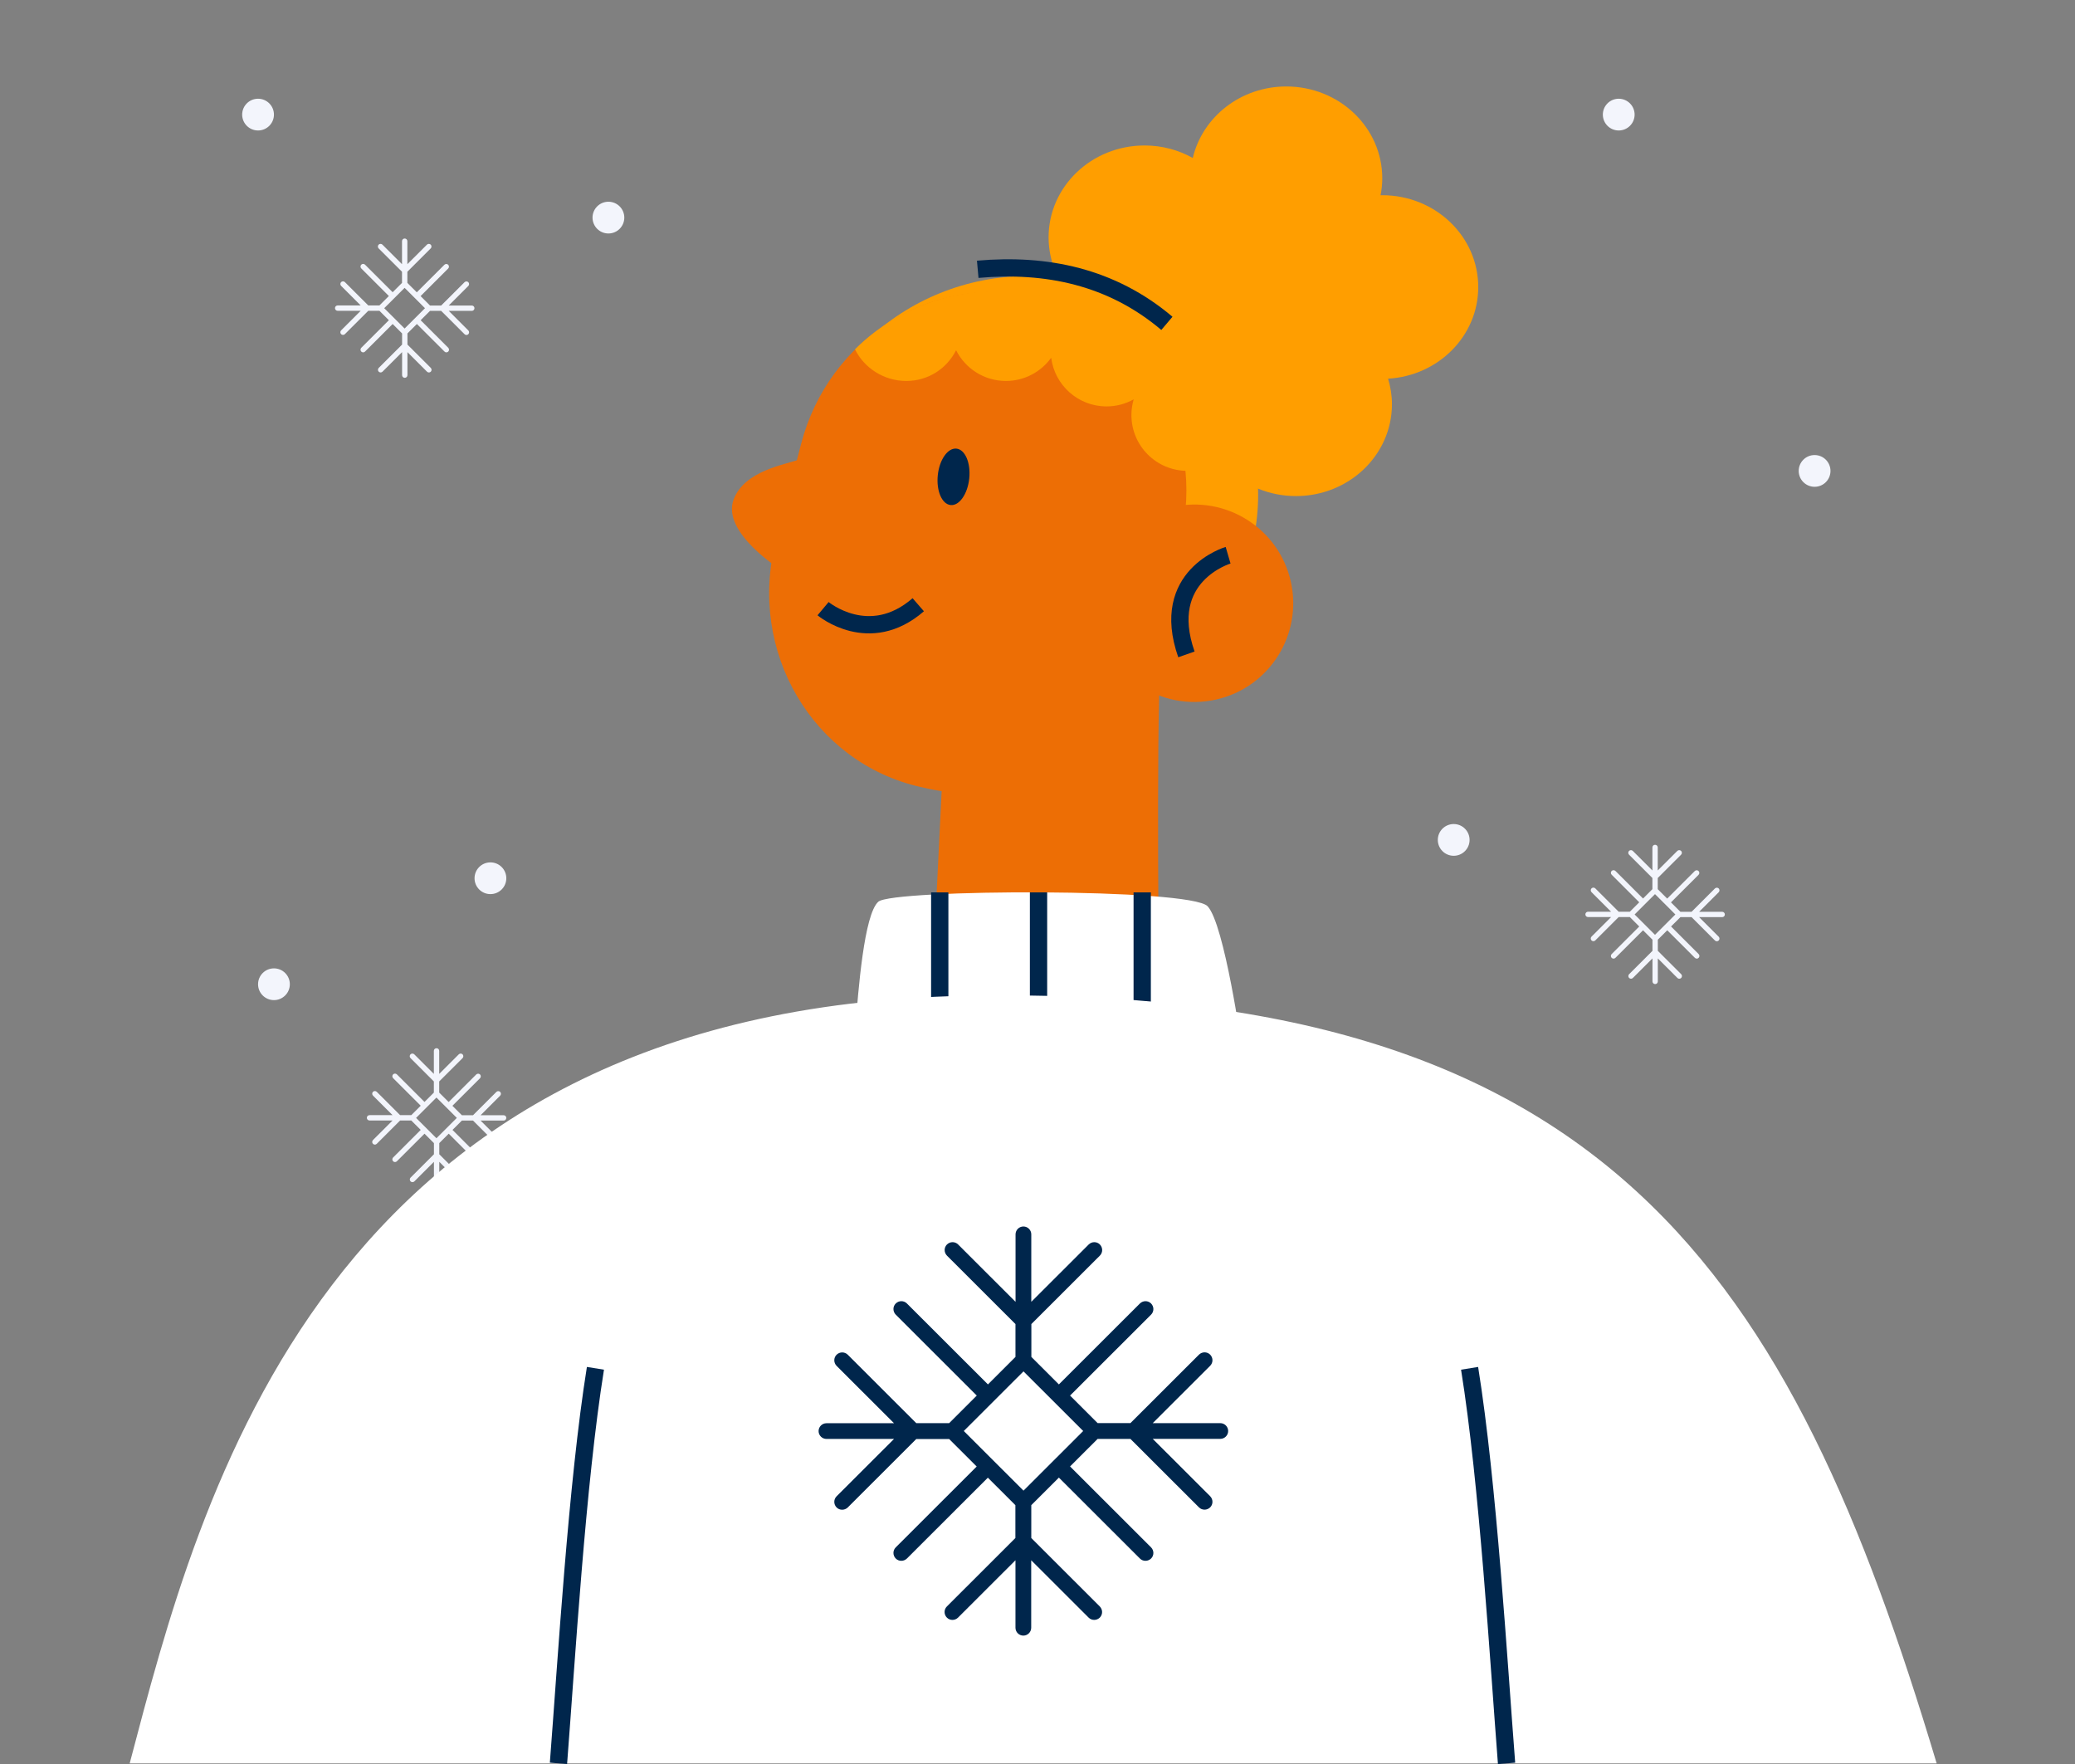 <svg xmlns="http://www.w3.org/2000/svg" width="240" height="204" viewBox="0 0 240 204" fill="none"><rect x="0" y="0" width="240" height="204" fill="#808080" stroke="none"/><g clip-path="url(#clip0_1270_5475)"><path d="M170.977 33.198C170.977 27.328 166.009 22.576 159.877 22.576C159.813 22.576 159.75 22.576 159.677 22.585C159.804 21.949 159.877 21.295 159.877 20.622C159.877 14.752 154.91 10 148.777 10C143.491 10 139.079 13.535 137.96 18.269C136.322 17.351 134.421 16.824 132.383 16.824C126.251 16.824 121.283 21.576 121.283 27.446C121.283 33.316 126.251 38.069 132.383 38.069C133.274 38.069 134.139 37.96 134.976 37.769C135.422 40.468 136.914 42.83 139.061 44.457C138.888 45.193 138.797 45.956 138.797 46.746C138.797 52.616 143.764 57.369 149.897 57.369C156.029 57.369 160.996 52.616 160.996 46.746C160.996 45.72 160.832 44.738 160.55 43.793C166.364 43.457 170.977 38.85 170.977 33.207V33.198Z" fill="#FF9E00"></path><path d="M119.035 82.575C133.662 82.575 145.52 71.233 145.52 57.242C145.52 43.25 133.662 31.908 119.035 31.908C104.408 31.908 92.551 43.25 92.551 57.242C92.551 71.233 104.408 82.575 119.035 82.575Z" fill="#FF9E00"></path><path d="M54.568 35.333H51.902L54.167 33.07C54.285 32.952 54.285 32.752 54.167 32.634C54.049 32.516 53.849 32.516 53.731 32.634L51.028 35.333H49.736L48.645 34.242L51.838 31.053C51.956 30.935 51.956 30.735 51.838 30.617C51.72 30.499 51.52 30.499 51.401 30.617L48.208 33.806L47.116 32.716V31.426L49.818 28.727C49.937 28.609 49.937 28.409 49.818 28.291C49.7 28.173 49.5 28.173 49.382 28.291L47.116 30.553V27.891C47.116 27.718 46.98 27.582 46.807 27.582C46.634 27.582 46.498 27.718 46.498 27.891V30.553L44.232 28.291C44.114 28.173 43.914 28.173 43.795 28.291C43.677 28.409 43.677 28.609 43.795 28.727L46.498 31.426V32.716L45.415 33.797L42.221 30.608C42.103 30.49 41.903 30.49 41.785 30.608C41.667 30.726 41.667 30.926 41.785 31.044L44.978 34.233L43.886 35.324H42.595L39.892 32.625C39.774 32.507 39.574 32.507 39.456 32.625C39.337 32.743 39.337 32.943 39.456 33.061L41.721 35.324H39.055C38.883 35.324 38.746 35.46 38.746 35.633C38.746 35.805 38.883 35.942 39.055 35.942H41.721L39.456 38.204C39.337 38.322 39.337 38.522 39.456 38.641C39.519 38.704 39.592 38.731 39.674 38.731C39.756 38.731 39.829 38.704 39.892 38.641L42.595 35.942H43.886L44.978 37.032L41.785 40.222C41.667 40.34 41.667 40.54 41.785 40.658C41.849 40.721 41.921 40.749 42.003 40.749C42.085 40.749 42.158 40.721 42.221 40.658L45.415 37.468L46.507 38.559V39.849L43.805 42.548C43.686 42.666 43.686 42.866 43.805 42.984C43.923 43.102 44.123 43.102 44.241 42.984L46.507 40.721V43.384C46.507 43.556 46.643 43.693 46.816 43.693C46.989 43.693 47.125 43.556 47.125 43.384V40.721L49.391 42.984C49.455 43.047 49.527 43.075 49.609 43.075C49.691 43.075 49.764 43.047 49.828 42.984C49.946 42.866 49.946 42.666 49.828 42.548L47.125 39.849V38.559L48.217 37.468L51.411 40.658C51.474 40.721 51.547 40.749 51.629 40.749C51.711 40.749 51.784 40.721 51.847 40.658C51.965 40.54 51.965 40.34 51.847 40.222L48.654 37.032L49.736 35.951H51.028L53.731 38.65C53.794 38.713 53.867 38.74 53.949 38.74C54.031 38.74 54.104 38.713 54.167 38.65C54.285 38.531 54.285 38.331 54.167 38.213L51.902 35.951H54.568C54.74 35.951 54.877 35.815 54.877 35.642C54.877 35.469 54.74 35.333 54.568 35.333V35.333ZM46.798 37.995L44.441 35.642L46.798 33.288L49.154 35.642L46.798 37.995Z" fill="#F3F5FC"></path><path d="M58.251 128.972H55.585L57.851 126.709C57.969 126.591 57.969 126.391 57.851 126.273C57.733 126.155 57.532 126.155 57.414 126.273L54.712 128.972H53.42L52.328 127.881L55.522 124.692C55.64 124.574 55.64 124.374 55.522 124.256C55.404 124.138 55.203 124.138 55.085 124.256L51.892 127.445L50.8 126.355V125.064L53.502 122.366C53.62 122.247 53.62 122.048 53.502 121.929C53.384 121.811 53.184 121.811 53.065 121.929L50.8 124.192V121.53C50.8 121.357 50.663 121.221 50.49 121.221C50.318 121.221 50.181 121.357 50.181 121.53V124.192L47.916 121.929C47.797 121.811 47.597 121.811 47.479 121.929C47.361 122.048 47.361 122.247 47.479 122.366L50.181 125.064V126.355L49.099 127.436L45.905 124.247C45.787 124.128 45.587 124.128 45.468 124.247C45.35 124.365 45.35 124.565 45.468 124.683L48.662 127.872L47.57 128.963H46.278L43.576 126.264C43.458 126.146 43.258 126.146 43.139 126.264C43.021 126.382 43.021 126.582 43.139 126.7L45.405 128.963H42.739C42.566 128.963 42.43 129.099 42.43 129.271C42.43 129.444 42.566 129.58 42.739 129.58H45.405L43.139 131.843C43.021 131.961 43.021 132.161 43.139 132.279C43.203 132.343 43.276 132.37 43.358 132.37C43.44 132.37 43.512 132.343 43.576 132.279L46.278 129.58H47.57L48.662 130.671L45.468 133.86C45.35 133.978 45.35 134.178 45.468 134.296C45.532 134.36 45.605 134.387 45.687 134.387C45.769 134.387 45.842 134.36 45.905 134.296L49.099 131.107L50.19 132.197V133.488L47.488 136.186C47.37 136.305 47.37 136.504 47.488 136.623C47.606 136.741 47.807 136.741 47.925 136.623L50.19 134.36V137.022C50.19 137.195 50.327 137.331 50.5 137.331C50.672 137.331 50.809 137.195 50.809 137.022V134.36L53.074 136.623C53.138 136.686 53.211 136.713 53.293 136.713C53.375 136.713 53.447 136.686 53.511 136.623C53.629 136.504 53.629 136.305 53.511 136.186L50.809 133.488V132.197L51.901 131.107L55.094 134.296C55.158 134.36 55.231 134.387 55.312 134.387C55.394 134.387 55.467 134.36 55.531 134.296C55.649 134.178 55.649 133.978 55.531 133.86L52.337 130.671L53.42 129.59H54.712L57.414 132.288C57.478 132.352 57.551 132.379 57.633 132.379C57.714 132.379 57.787 132.352 57.851 132.288C57.969 132.17 57.969 131.97 57.851 131.852L55.585 129.59H58.251C58.424 129.59 58.56 129.453 58.56 129.281C58.56 129.108 58.424 128.972 58.251 128.972V128.972ZM50.481 131.634L48.125 129.281L50.481 126.927L52.838 129.281L50.481 131.634Z" fill="#F3F5FC"></path><path d="M199.191 105.446H196.525L198.79 103.184C198.909 103.066 198.909 102.866 198.79 102.747C198.672 102.629 198.472 102.629 198.354 102.747L195.651 105.446H194.36L193.268 104.356L196.461 101.166C196.579 101.048 196.579 100.848 196.461 100.73C196.343 100.612 196.143 100.612 196.025 100.73L192.831 103.92L191.739 102.829V101.539L194.441 98.84C194.56 98.722 194.56 98.522 194.441 98.404C194.323 98.286 194.123 98.286 194.005 98.404L191.739 100.667V98.004C191.739 97.832 191.603 97.695 191.43 97.695C191.257 97.695 191.121 97.832 191.121 98.004V100.667L188.855 98.404C188.737 98.286 188.537 98.286 188.419 98.404C188.3 98.522 188.3 98.722 188.419 98.84L191.121 101.539V102.829L190.038 103.911L186.845 100.721C186.726 100.603 186.526 100.603 186.408 100.721C186.29 100.839 186.29 101.039 186.408 101.157L189.601 104.347L188.51 105.437H187.218L184.516 102.738C184.397 102.62 184.197 102.62 184.079 102.738C183.961 102.857 183.961 103.056 184.079 103.175L186.344 105.437H183.678C183.506 105.437 183.369 105.573 183.369 105.746C183.369 105.919 183.506 106.055 183.678 106.055H186.344L184.079 108.318C183.961 108.436 183.961 108.636 184.079 108.754C184.142 108.817 184.215 108.845 184.297 108.845C184.379 108.845 184.452 108.817 184.516 108.754L187.218 106.055H188.51L189.601 107.145L186.408 110.335C186.29 110.453 186.29 110.653 186.408 110.771C186.472 110.835 186.544 110.862 186.626 110.862C186.708 110.862 186.781 110.835 186.845 110.771L190.038 107.582L191.13 108.672V109.962L188.428 112.661C188.309 112.779 188.309 112.979 188.428 113.097C188.546 113.215 188.746 113.215 188.864 113.097L191.13 110.835V113.497C191.13 113.67 191.266 113.806 191.439 113.806C191.612 113.806 191.748 113.67 191.748 113.497V110.835L194.014 113.097C194.078 113.161 194.15 113.188 194.232 113.188C194.314 113.188 194.387 113.161 194.451 113.097C194.569 112.979 194.569 112.779 194.451 112.661L191.748 109.962V108.672L192.84 107.582L196.034 110.771C196.097 110.835 196.17 110.862 196.252 110.862C196.334 110.862 196.407 110.835 196.47 110.771C196.589 110.653 196.589 110.453 196.47 110.335L193.277 107.145L194.36 106.064H195.651L198.354 108.763C198.417 108.826 198.49 108.854 198.572 108.854C198.654 108.854 198.727 108.826 198.79 108.763C198.909 108.645 198.909 108.445 198.79 108.327L196.525 106.064H199.191C199.363 106.064 199.5 105.928 199.5 105.755C199.5 105.583 199.363 105.446 199.191 105.446V105.446ZM191.421 108.109L189.065 105.755L191.421 103.402L193.777 105.755L191.421 108.109Z" fill="#F3F5FC"></path><path d="M113.086 31.144C121.001 30.435 128.571 31.98 134.967 37.395" stroke="#00264C" stroke-width="2" stroke-miterlimit="10"></path><path d="M134.522 74.061C133.64 75.405 134.031 110.816 134.031 110.816L108.02 109.653L109.593 77.732" fill="#ED6E05"></path><path d="M131.709 79.195C134.238 80.921 137.45 81.63 140.68 80.894C146.83 79.504 150.687 73.388 149.295 67.237C147.903 61.094 141.781 57.241 135.621 58.631" fill="#ED6E05"></path><path d="M106.472 91.007L107.182 91.17C119.655 93.996 132.056 85.618 134.567 72.697L136.778 61.312C139.179 48.963 131.619 37.014 119.71 34.315C107.8 31.616 95.827 39.149 92.661 51.325L89.741 62.556C86.429 75.305 94.008 88.199 106.481 91.016L106.472 91.007Z" fill="#ED6E05"></path><path d="M92.552 53.078C92.552 53.078 92.452 53.114 92.27 53.187C90.896 53.723 86.083 54.414 84.846 57.785C83.436 61.611 90.35 65.909 90.35 65.909L92.552 53.078Z" fill="#ED6E05"></path><path d="M112.106 55.333C112.293 53.532 111.631 51.986 110.626 51.882C109.622 51.778 108.656 53.154 108.468 54.956C108.281 56.758 108.943 58.303 109.948 58.407C110.952 58.512 111.919 57.135 112.106 55.333Z" fill="#00264C"></path><path d="M95.199 70.39C95.199 70.39 100.54 74.861 106.208 69.936" stroke="#00264C" stroke-width="2" stroke-miterlimit="10"></path><path d="M133.802 43.347C133.683 43.184 133.565 43.02 133.447 42.856C131.063 39.658 127.843 37.077 124.012 35.469C123.403 35.215 122.775 34.978 122.138 34.779C121.501 34.579 120.855 34.397 120.191 34.242C117.052 33.534 113.913 33.515 110.938 34.07C110.72 34.115 110.502 34.151 110.292 34.197C106.007 35.133 101.977 37.305 98.893 40.394C99.939 42.557 102.25 44.056 104.815 44.056C107.381 44.056 109.519 42.611 110.584 40.503C111.648 42.611 113.822 44.056 116.352 44.056C118.508 44.056 120.409 42.993 121.583 41.375C121.992 44.547 124.695 47 127.988 47C129.125 47 130.199 46.7 131.127 46.182C130.954 46.764 130.863 47.373 130.863 48C130.863 51.562 133.756 54.451 137.323 54.451C137.505 54.451 137.687 54.442 137.869 54.424C137.514 50.38 136.076 46.564 133.802 43.338V43.347Z" fill="#FF9E00"></path><path d="M142.046 64.211C142.046 64.211 134.021 66.555 137.224 75.678" stroke="#00264C" stroke-width="2" stroke-miterlimit="10"></path><path d="M98.912 119.148C99.276 114.387 99.949 105.754 101.587 104.282C103.225 102.81 137.733 102.692 139.68 104.809C141.636 106.935 143.629 121.129 143.629 121.129L98.912 119.139V119.148Z" fill="white"></path><path d="M108.693 103.201V121.938" stroke="#00264C" stroke-width="2" stroke-miterlimit="10"></path><path d="M120.119 103.201V121.938" stroke="#00264C" stroke-width="2" stroke-miterlimit="10"></path><path d="M132.111 103.201V121.938" stroke="#00264C" stroke-width="2" stroke-miterlimit="10"></path><path d="M70.371 27.001C71.386 27.001 72.209 26.179 72.209 25.166C72.209 24.152 71.386 23.33 70.371 23.33C69.356 23.33 68.533 24.152 68.533 25.166C68.533 26.179 69.356 27.001 70.371 27.001Z" fill="#F3F5FC"></path><path d="M29.848 15.089C30.863 15.089 31.685 14.267 31.685 13.254C31.685 12.24 30.863 11.418 29.848 11.418C28.833 11.418 28.01 12.24 28.01 13.254C28.01 14.267 28.833 15.089 29.848 15.089Z" fill="#F3F5FC"></path><path d="M56.724 103.401C57.739 103.401 58.562 102.58 58.562 101.566C58.562 100.552 57.739 99.731 56.724 99.731C55.709 99.731 54.887 100.552 54.887 101.566C54.887 102.58 55.709 103.401 56.724 103.401Z" fill="#F3F5FC"></path><path d="M31.686 115.659C32.7 115.659 33.523 114.838 33.523 113.824C33.523 112.81 32.7 111.988 31.686 111.988C30.671 111.988 29.848 112.81 29.848 113.824C29.848 114.838 30.671 115.659 31.686 115.659Z" fill="#F3F5FC"></path><path d="M168.139 98.968C169.154 98.968 169.976 98.146 169.976 97.132C169.976 96.119 169.154 95.297 168.139 95.297C167.124 95.297 166.301 96.119 166.301 97.132C166.301 98.146 167.124 98.968 168.139 98.968Z" fill="#F3F5FC"></path><path d="M209.881 56.296C210.896 56.296 211.719 55.474 211.719 54.461C211.719 53.447 210.896 52.625 209.881 52.625C208.866 52.625 208.043 53.447 208.043 54.461C208.043 55.474 208.866 56.296 209.881 56.296Z" fill="#F3F5FC"></path><path d="M187.226 15.089C188.241 15.089 189.064 14.267 189.064 13.254C189.064 12.24 188.241 11.418 187.226 11.418C186.211 11.418 185.389 12.24 185.389 13.254C185.389 14.267 186.211 15.089 187.226 15.089Z" fill="#F3F5FC"></path><path d="M15 203.928C23.097 173.215 37.136 116.687 111.612 115.161C186.088 113.634 207.15 147.727 224 203.928" fill="white"></path><path d="M64.594 203.928C65.513 192.115 66.732 171.552 68.87 158.24" stroke="#00264C" stroke-width="2" stroke-miterlimit="10"></path><path d="M174.253 203.928C173.334 192.115 172.115 171.552 169.977 158.24" stroke="#00264C" stroke-width="2" stroke-miterlimit="10"></path><path d="M141.143 164.582H133.328L139.97 157.949C140.325 157.594 140.325 157.022 139.97 156.658C139.615 156.304 139.042 156.304 138.678 156.658L130.753 164.573H126.95L123.766 161.392L133.137 152.033C133.492 151.679 133.492 151.106 133.137 150.743C132.782 150.388 132.209 150.388 131.845 150.743L122.474 160.102L119.29 156.922V153.124L127.214 145.209C127.569 144.855 127.569 144.282 127.214 143.919C126.859 143.564 126.286 143.564 125.922 143.919L119.281 150.552V142.747C119.281 142.247 118.871 141.838 118.371 141.838C117.871 141.838 117.461 142.247 117.461 142.747V150.552L110.82 143.919C110.465 143.564 109.892 143.564 109.528 143.919C109.173 144.273 109.173 144.846 109.528 145.209L117.452 153.124V156.922L114.268 160.102L104.897 150.743C104.542 150.388 103.969 150.388 103.605 150.743C103.25 151.097 103.25 151.67 103.605 152.033L112.976 161.392L109.782 164.582H105.979L98.055 156.667C97.7 156.313 97.127 156.313 96.763 156.667C96.408 157.022 96.408 157.594 96.763 157.958L103.405 164.591H95.59C95.089 164.591 94.68 165 94.68 165.5C94.68 165.999 95.089 166.408 95.59 166.408H103.405L96.763 173.041C96.408 173.396 96.408 173.968 96.763 174.332C96.945 174.513 97.172 174.595 97.409 174.595C97.646 174.595 97.873 174.504 98.055 174.332L105.979 166.417H109.782L112.967 169.598L103.605 178.948C103.25 179.302 103.25 179.875 103.605 180.238C103.787 180.42 104.014 180.502 104.251 180.502C104.487 180.502 104.715 180.411 104.897 180.238L114.259 170.888L117.443 174.068V177.866L109.519 185.781C109.164 186.135 109.164 186.708 109.519 187.071C109.873 187.426 110.447 187.426 110.81 187.071L117.452 180.438V188.243C117.452 188.743 117.861 189.152 118.362 189.152C118.862 189.152 119.272 188.743 119.272 188.243V180.438L125.913 187.071C126.095 187.253 126.323 187.335 126.559 187.335C126.796 187.335 127.023 187.244 127.205 187.071C127.56 186.717 127.56 186.144 127.205 185.781L119.281 177.866V174.068L122.474 170.879L131.845 180.238C132.027 180.42 132.255 180.502 132.491 180.502C132.728 180.502 132.955 180.411 133.137 180.238C133.492 179.884 133.492 179.311 133.137 178.948L123.766 169.589L126.95 166.408H130.753L138.678 174.323C138.86 174.504 139.087 174.586 139.324 174.586C139.56 174.586 139.788 174.495 139.97 174.323C140.325 173.968 140.325 173.396 139.97 173.032L133.328 166.399H141.143C141.644 166.399 142.053 165.99 142.053 165.49C142.053 164.991 141.644 164.582 141.143 164.582ZM118.38 172.387L111.475 165.49L118.38 158.594L125.285 165.49L118.38 172.387Z" fill="#00264C"></path></g><defs><clipPath id="clip0_1270_5475"><rect width="240" height="204" fill="white"></rect></clipPath></defs></svg>